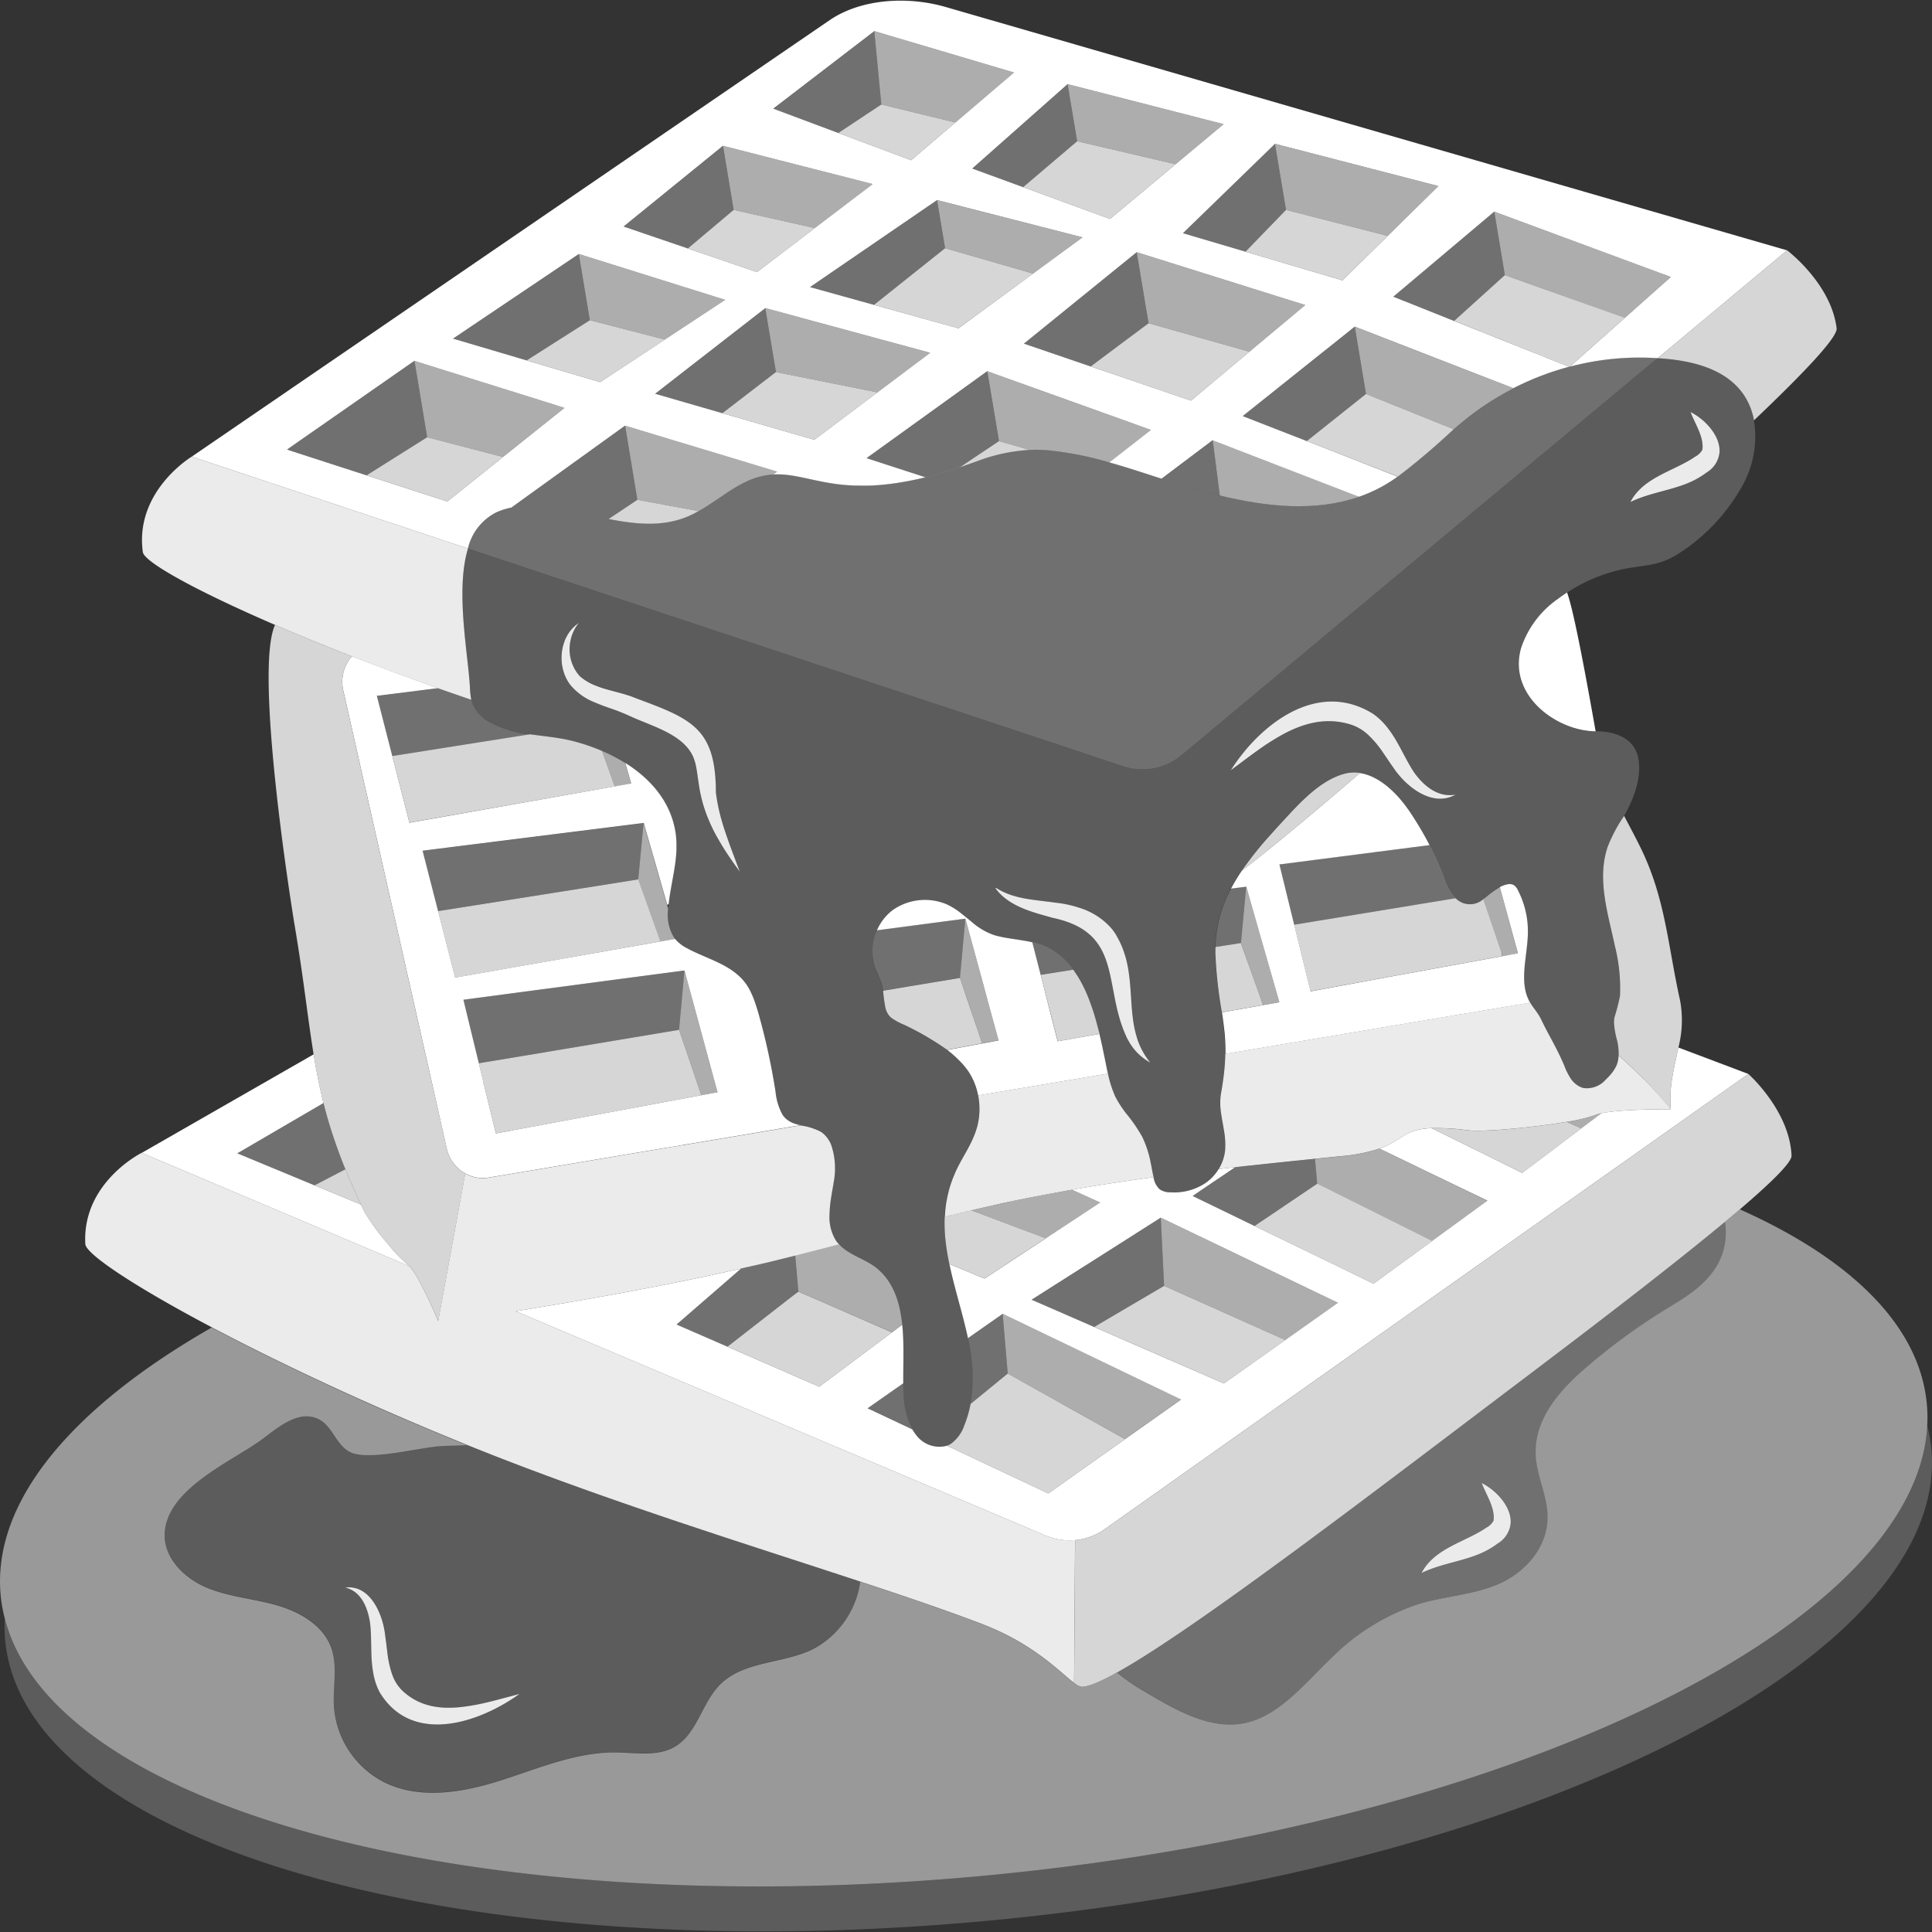 <svg viewBox="0 0 300 300" xmlns="http://www.w3.org/2000/svg"><rect x="0" y="0" width="300" height="300" fill="#333333" stroke="none"/><g fill="#fff"><path d="m 299.88 224.81 a 23.28 23.28 0 0 0 -.63 -3.46 c -1.57 30.95 -64.19 61.66 -143.76 69.65 s -147.04 -9.64 -154.75 -39.66 a 23.2 23.2 0 0 0 .08 3.52 c 3.23 32.11 72.79 51.42 155.38 43.12 s 146.91 -41.06 143.68 -73.17 z" opacity=".2"/><path d="m 299.18 217.83 c -1.22 -12.09 -11.84 -22.37 -29.02 -30.04 -.73 .62 -1.51 1.28 -2.32 1.95 a 10.2 10.2 0 0 1 -2.27 8.26 c -1.96 2.4 -4.61 3.88 -7.14 5.44 a 95.65 95.65 0 0 0 -12.57 9.28 c -3.8 3.32 -7.7 7.78 -7.38 13.33 .19 3.2 1.8 6.2 1.84 9.4 .06 4.89 -3.61 8.78 -7.56 10.49 s -8.31 1.89 -12.41 3.11 a 34.2 34.2 0 0 0 -13.56 8.36 c -4.22 4.03 -8.18 9.12 -13.65 10.18 -5.19 1 -10.38 -1.93 -15.13 -4.76 a 31.63 31.63 0 0 1 -4.56 -3.12 c -2.49 1.38 -4.35 2.18 -5.41 2.23 a 2.3 2.3 0 0 1 -1.26 -.61 c -2.14 -1.6 -6.2 -6.05 -14.4 -9.18 -5.43 -2.07 -11.8 -4.24 -18.79 -6.54 a 14.04 14.04 0 0 1 -7.34 10.46 c -4.66 2.29 -10.72 1.81 -14.4 5.47 -2.86 2.85 -3.57 7.64 -7.05 9.68 -2.69 1.58 -6.06 .92 -9.18 .89 -6.19 -.06 -12.05 2.51 -17.95 4.38 s -12.57 3 -18.1 .21 a 14.37 14.37 0 0 1 -7.72 -11.74 c -.18 -3.05 .61 -6.23 -.42 -9.1 -1.26 -3.51 -4.91 -5.59 -8.5 -6.61 s -7.4 -1.29 -10.84 -2.73 -6.6 -4.54 -6.52 -8.27 c .15 -6.9 10.02 -11.14 14.82 -14.55 2.05 -1.46 4.78 -3.99 7.53 -3.77 3.7 .29 3.82 4.36 6.58 5.59 2.97 1.33 10.78 -.83 14.14 -.99 1.29 -.06 2.58 -.09 3.86 -.13 -15.47 -6.25 -29.26 -12.77 -39.63 -18.26 -21.76 12.45 -34.22 27.16 -32.75 41.74 a 23.24 23.24 0 0 0 .63 3.46 c 7.7 30.02 75.17 47.66 154.74 39.66 s 142.19 -38.7 143.77 -69.65 a 23.19 23.19 0 0 0 -.08 -3.52 z" opacity=".5"/><path d="m 271.48 166.76 l -20.28 14.35 -79.74 56.4 a 9.24 9.24 0 0 1 -4.52 1.64 l -.15 22.17 a 2.3 2.3 0 0 0 1.26 .61 c 1.06 -.05 2.93 -.85 5.41 -2.23 12.33 -6.85 40.26 -28.32 64.81 -46.87 11.96 -9.04 22.37 -17.1 29.56 -23.08 .81 -.68 1.59 -1.33 2.32 -1.95 5.11 -4.36 8.08 -7.34 8.04 -8.35 -.29 -7 -6.71 -12.69 -6.71 -12.69 z" opacity=".8"/><path d="m 63.31 196.37 a 21.94 21.94 0 0 1 -2.91 -3.02 36.15 36.15 0 0 1 -3.78 -5.13 c -.19 -.4 -.38 -.78 -.56 -1.17 l -7.22 -2.99 -11.99 -4.97 1.87 -1.09 11.51 -6.72 c -.63 -2.53 -1.11 -5 -1.53 -7.56 l -26.69 15.3 36 15.24 5.57 2.36 a 1.98 1.98 0 0 0 -.27 -.25 z"/><path d="m 260.62 162.66 c -.29 1.41 -.64 2.84 -.89 4.32 a 20.52 20.52 0 0 0 -.3 5.27 c -.97 -.01 -7.76 -.02 -10.77 .61 l -7.61 5.74 -4.68 3.53 -13.57 -6.71 -.49 -.24 c -.32 .01 -.61 .03 -.89 .06 -3.53 .35 -3.76 1.9 -7.22 3.11 l 16.76 8.09 -17.68 12.89 -5.06 -2.46 -12.05 -5.84 -1.37 -.66 -9.61 -4.66 3.62 -2.45 h .01 l 2.99 -2.02 c -.86 .1 -1.72 .19 -2.58 .29 a 7.32 7.32 0 0 1 -2 2.14 8.83 8.83 0 0 1 -5.54 1.47 2.78 2.78 0 0 1 -1.63 -.48 3.16 3.16 0 0 1 -.94 -1.87 q -5.93 .8 -11.82 1.8 l -.84 .15 .83 .38 3.54 1.6 -3.56 2.35 -7.56 4.98 -6.83 4.49 -2.49 -1.03 -2.97 -1.23 c .8 3.84 2.07 7.68 2.88 11.51 l 5.4 -3.78 .64 .31 .66 .32 10.14 4.87 3.2 1.54 13.05 6.27 -16.38 11.59 -4.23 2.99 -15.73 -7.41 a 4.48 4.48 0 0 1 -4.78 -1.65 6.8 6.8 0 0 1 -.59 -.88 l -6.96 -3.28 5.54 -3.88 c -.03 -2.86 .15 -6.08 -.16 -9.11 l -1.6 1.2 -11.29 8.44 -14.26 -6.22 -2.42 -1.06 -5.47 -2.38 10.03 -8.7 q -6.15 1.4 -12.33 2.61 -2.34 .46 -4.69 .9 c -5.99 1.12 -11.99 2.15 -18.01 3.12 l 82.35 34.86 a 9.5 9.5 0 0 0 4.52 .69 9.24 9.24 0 0 0 4.52 -1.64 l 79.74 -56.4 20.29 -14.35 z m -70.58 52.16 l -13.9 -6.05 -6.24 -2.72 -2.73 -1.19 -4.38 -1.91 -2.6 -1.13 7.02 -4.46 5.89 -3.74 3.6 -2.29 3.54 -2.25 9.36 4.49 12.21 5.87 5.94 2.85 z"/><path d="m 245.55 175.22 l -2.27 -1.02 c -5.24 .9 -13 1.61 -15.36 1.32 a 36.38 36.38 0 0 0 -5.6 -.34 l .49 .24 13.57 6.71 4.68 -3.53 7.61 -5.74 z" opacity=".8"/><path d="m 222.39 192.7 l -1.66 -.83 -16.19 -8.07 -3.29 2.22 -6.45 4.35 1.37 .66 12.05 5.85 5.06 2.45 17.69 -12.88 z" opacity=".8"/><path d="m 162.38 192.28 l -6.73 -2.53 -4.84 -1.82 q -2.06 .49 -4.12 1 a 25.06 25.06 0 0 0 .18 4.14 c .13 1.07 .32 2.13 .54 3.2 l 2.97 1.23 2.49 1.03 6.83 -4.49 7.56 -4.98 z" opacity=".8"/><path d="m 199.58 208.07 l -10.14 -4.52 v -.01 l -8.68 -3.87 -5.11 3 -5.75 3.38 6.24 2.71 13.9 6.06 17.72 -12.53 z" opacity=".8"/><path d="m 156.48 213.28 l -5.77 4.72 a 17.64 17.64 0 0 1 -.97 3.32 5.93 5.93 0 0 1 -2.02 2.83 3.17 3.17 0 0 1 -.67 .34 l 15.73 7.41 4.23 -2.99 7.69 -5.44 -7.62 -4.26 z" opacity=".8"/><path d="m 125.56 201.25 h -.01 l -1.59 -.69 -1.25 .96 -3.12 2.43 -6.63 5.16 14.25 6.22 11.29 -8.44 z" opacity=".8"/><path d="m 48.84 184.06 l 7.22 2.99 c -.92 -1.94 -1.73 -3.76 -2.43 -5.49 z" opacity=".8"/><path d="m 51.98 177.19 c -.7 -2.05 -1.28 -4 -1.76 -5.91 l -11.5 6.72 -1.87 1.09 11.99 4.97 4.78 -2.5 c -.61 -1.52 -1.16 -2.97 -1.64 -4.37 z" opacity=".3"/><path d="m 123.48 194.96 q -2.25 .57 -4.51 1.11 c -.89 .21 -1.79 .41 -2.68 .62 q -.59 .14 -1.19 .27 l -10.03 8.71 5.46 2.38 2.42 1.06 6.63 -5.16 3.13 -2.43 1.24 -.97 z" opacity=".3"/><path d="m 204.21 179.94 l -2.35 .24 q -3.79 .39 -7.58 .8 h -.01 c -.82 .09 -1.64 .18 -2.46 .27 l -2.98 2.01 h -.01 l -3.63 2.45 9.6 4.66 6.45 -4.35 3.29 -2.22 z" opacity=".3"/><path d="m 180.5 194.31 l -.26 -5.22 -3.53 2.24 -3.61 2.29 -5.88 3.74 -7.02 4.46 2.59 1.13 4.38 1.9 2.73 1.2 5.75 -3.38 5.11 -3 z" opacity=".3"/><path d="m 140.26 214.81 l -5.53 3.87 6.95 3.27 a 12.1 12.1 0 0 1 -1.36 -5.27 c -.04 -.6 -.06 -1.23 -.06 -1.87 z" opacity=".3"/><path d="m 150.29 207.79 a 25.69 25.69 0 0 1 .42 10.21 l 5.77 -4.72 -.79 -9.27 z" opacity=".3"/><path d="m 136.24 197 c -1.66 -1.4 -3.92 -1.95 -5.51 -3.36 l -.01 -.01 a 5.77 5.77 0 0 1 -.44 -.44 l -.32 .08 -1.07 .28 q -2.7 .71 -5.41 1.39 l .48 5.6 1.6 .7 12.94 5.63 1.6 -1.2 c -.35 -3.36 -1.3 -6.51 -3.86 -8.67 z" opacity=".6"/><path d="m 167.3 185.12 l -.83 -.38 -1.01 .18 c -2.9 .51 -5.78 1.05 -8.66 1.67 -.92 .2 -1.83 .41 -2.74 .61 q -1.62 .36 -3.23 .74 l 4.84 1.82 6.73 2.53 4.89 -3.22 3.56 -2.35 z" opacity=".6"/><path d="m 170.34 211.04 l -3.2 -1.54 -10.15 -4.87 -.64 -.31 -.66 -.31 .79 9.27 10.59 5.92 7.62 4.26 8.7 -6.16 z" opacity=".6"/><path d="m 201.82 199.44 l -12.2 -5.86 -9.37 -4.5 -.01 .01 .26 5.22 .26 5.36 8.68 3.87 v .01 l 10.14 4.52 8.18 -5.78 z" opacity=".6"/><path d="m 214.21 178.36 a 26.22 26.22 0 0 1 -6.04 1.19 l -2.87 .29 -1.1 .11 .33 3.87 16.19 8.07 1.66 .83 8.58 -6.25 z" opacity=".6"/><path d="m 243.28 174.2 l 2.27 1.02 3.12 -2.35 a 5.43 5.43 0 0 0 -.96 .27 23.88 23.88 0 0 1 -4.43 1.06 z" opacity=".6"/><path d="m 71.71 181.88 a 5.93 5.93 0 0 1 -2.34 -3.53 l -.49 -2.18 -.48 -2.12 -.03 -.14 -.66 -2.93 -1.38 -6.08 -.46 -2.02 -1.8 -7.97 -10.78 -47.71 a 5.9 5.9 0 0 1 1.37 -5.28 c -4.33 -1.69 -8.34 -3.33 -11.95 -4.89 -3.25 7.04 2.43 43.03 3.06 46.77 1.39 8.21 2.01 14.3 2.93 19.92 .42 2.57 .89 5.04 1.53 7.56 .48 1.91 1.05 3.86 1.76 5.91 .48 1.4 1.02 2.85 1.64 4.37 .71 1.73 1.51 3.55 2.43 5.49 .18 .39 .37 .77 .56 1.17 a 36.15 36.15 0 0 0 3.78 5.13 21.94 21.94 0 0 0 2.91 3.02 1.98 1.98 0 0 1 .27 .24 c 1.59 1.66 4.47 8.51 4.47 8.51 l 1.13 -6.14 .97 -5.28 .5 -2.72 .24 -1.32 1.36 -7.43 a 5.62 5.62 0 0 1 -.54 -.35 z" opacity=".8"/><path d="m 236.19 100.64 c -2.07 7.32 5.48 12.87 11.58 12.92 -1.12 -6.31 -3.3 -18.54 -4.44 -21.56 -.49 .33 -.98 .66 -1.45 1.02 a 15.06 15.06 0 0 0 -5.69 7.62 z"/><path d="m 260.88 155.34 c -1.89 -8.47 -2.25 -15.66 -6.01 -23.46 -.84 -1.74 -1.77 -3.45 -2.67 -5.18 a 22.6 22.6 0 0 0 -2.55 4.76 c -1.74 5.05 .06 10.48 1.11 15.46 a 26.9 26.9 0 0 1 .79 7.73 31.64 31.64 0 0 1 -.86 3.33 4.65 4.65 0 0 0 -.07 .89 12.93 12.93 0 0 0 .48 2.7 8.75 8.75 0 0 1 .23 2.3 c 1.17 1.04 2.32 2.11 3.42 3.2 a 56.07 56.07 0 0 1 4.68 5.18 20.52 20.52 0 0 1 .3 -5.27 c .26 -1.49 .6 -2.91 .89 -4.32 a 16.84 16.84 0 0 0 .26 -7.32 z" opacity=".8"/><path d="m 162.42 238.46 l -82.35 -34.86 c 6.02 -.97 12.02 -2 18.01 -3.12 q 2.35 -.44 4.69 -.9 6.18 -1.22 12.33 -2.61 h .01 q .59 -.14 1.19 -.27 c .89 -.21 1.79 -.4 2.68 -.62 q 2.26 -.54 4.51 -1.11 2.71 -.68 5.41 -1.39 l 1.07 -.28 .32 -.08 a 5.1 5.1 0 0 1 -.46 -.55 6.92 6.92 0 0 1 -1.02 -4.1 19.28 19.28 0 0 1 .24 -2.54 c .11 -.71 .23 -1.41 .35 -2.09 .02 -.09 .02 -.18 .04 -.27 a 11.4 11.4 0 0 0 -.39 -5.95 c -.03 -.06 -.05 -.12 -.08 -.18 a 4.61 4.61 0 0 0 -.58 -.94 3.9 3.9 0 0 0 -.91 -.85 9.56 9.56 0 0 0 -3.2 -1 l -1.46 .25 -1.81 .3 -2.58 .44 -12.04 2.02 -.11 .07 -.05 -.05 -3.04 .51 h -.01 l -8.23 1.38 -3.68 .62 -1.72 .29 -2.38 .4 h -.01 l -10.14 1.7 -1.15 .19 a 5.53 5.53 0 0 1 -3.63 -.64 l -1.36 7.43 -.24 1.32 -.5 2.72 -.97 5.28 -1.13 6.14 s -2.87 -6.85 -4.47 -8.51 l -5.57 -2.36 -36 -15.24 s -9.28 4.62 -8.75 14.17 c .09 1.54 7.54 6.53 19.61 12.91 10.38 5.49 24.17 12.01 39.63 18.26 .19 .08 .38 .16 .57 .23 20.56 8.28 42.58 15.09 60.53 21.01 6.99 2.3 13.36 4.47 18.79 6.54 8.2 3.12 12.26 7.58 14.4 9.18 l .15 -22.17 a 9.5 9.5 0 0 1 -4.51 -.68 z" opacity=".9"/><path d="m 179.01 182.27 c -.04 -.23 -.09 -.45 -.13 -.68 -.06 -.31 -.12 -.62 -.18 -.92 a 16.46 16.46 0 0 0 -1.33 -4.14 25.06 25.06 0 0 0 -2.53 -3.67 c -.1 -.13 -.2 -.26 -.29 -.39 a 15.9 15.9 0 0 1 -1.08 -1.66 c -.11 -.19 -.22 -.38 -.31 -.57 -.06 -.13 -.11 -.26 -.16 -.39 a 17.09 17.09 0 0 1 -.96 -3.14 l -.56 .09 -14.23 2.39 -1.64 .28 h -.01 l -3.72 .63 c .07 .34 .12 .68 .15 1.02 a 10.73 10.73 0 0 1 -.09 2.88 c -.06 .32 -.12 .64 -.2 .95 -.04 .15 -.1 .3 -.14 .45 a 15.35 15.35 0 0 1 -.92 2.22 c -.69 1.37 -1.52 2.68 -2.18 4.07 -.12 .26 -.23 .51 -.33 .76 a 17.86 17.86 0 0 0 -1.06 3.37 c -.06 .29 -.12 .59 -.17 .88 a 19.77 19.77 0 0 0 -.22 2.24 q 2.06 -.51 4.12 -1 1.61 -.38 3.23 -.74 c .91 -.21 1.83 -.42 2.74 -.61 2.88 -.61 5.77 -1.15 8.66 -1.67 l 1.01 -.18 .84 -.15 q 5.89 -1 11.82 -1.8 c -.06 -.17 -.09 -.35 -.13 -.52 z" opacity=".9"/><path d="m 254.75 167.08 c -1.1 -1.09 -2.25 -2.16 -3.42 -3.2 a 4.47 4.47 0 0 1 -.27 1.44 5.81 5.81 0 0 1 -1.08 1.66 c -.06 .06 -.12 .12 -.17 .19 -.16 .17 -.32 .33 -.49 .49 a 3.87 3.87 0 0 1 -3.55 1.27 3.63 3.63 0 0 1 -1.99 -1.65 9.06 9.06 0 0 1 -.81 -1.63 c -.16 -.41 -.34 -.79 -.51 -1.17 -.97 -2.15 -2.13 -4.03 -3.16 -6.2 -.45 -.95 -1.17 -1.7 -1.7 -2.6 l -10.36 1.74 h -.01 l -.56 .09 -.7 .12 h -.01 l -17.23 2.9 -14.25 2.4 -4.22 .71 c -.02 1.06 -.1 2.11 -.22 3.16 q -.12 1 -.28 2.02 c -.01 .06 -.02 .11 -.03 .17 -.04 .25 -.08 .5 -.13 .75 a 9.89 9.89 0 0 0 .01 3.15 c .05 .34 .1 .67 .16 1 .1 .54 .19 1.08 .28 1.63 a 12.31 12.31 0 0 1 .19 3 6.8 6.8 0 0 1 -1.01 3.01 c .86 -.1 1.72 -.19 2.58 -.29 h .01 c .82 -.09 1.64 -.19 2.46 -.27 h .01 q 3.79 -.41 7.58 -.8 l 2.35 -.24 1.1 -.11 2.87 -.29 a 26.22 26.22 0 0 0 6.04 -1.19 c 3.46 -1.21 3.69 -2.76 7.22 -3.11 .28 -.03 .57 -.05 .89 -.06 a 36.38 36.38 0 0 1 5.6 .34 c 2.35 .29 10.12 -.42 15.36 -1.32 a 23.88 23.88 0 0 0 4.43 -1.06 5.43 5.43 0 0 1 .96 -.27 c 3.01 -.63 9.8 -.63 10.77 -.61 a 56.07 56.07 0 0 0 -4.71 -5.17 z" opacity=".9"/><path d="m 123.67 174.56 a 3.98 3.98 0 0 1 -1.7 -.91 3.47 3.47 0 0 1 -.53 -.68 9.43 9.43 0 0 1 -1.02 -3.51 c -.2 -1.28 -.43 -2.55 -.67 -3.82 -.1 -.49 -.2 -.98 -.3 -1.46 -.49 -2.34 -1.06 -4.66 -1.71 -6.94 -.18 -.61 -.37 -1.22 -.58 -1.81 q -.21 -.59 -.47 -1.15 a 9.1 9.1 0 0 0 -.76 -1.38 c -1.81 -2.62 -4.85 -3.61 -7.68 -4.89 -.5 -.23 -1 -.46 -1.47 -.72 a 6.1 6.1 0 0 1 -1.96 -1.5 l -2.26 .4 -9.65 1.7 h -.01 l -17.22 3.03 -5.01 .88 -.15 -.6 -4.9 -19.1 4.76 -.6 29.58 -3.71 1.55 5.41 .06 .19 2.04 7.13 .22 -.15 c .3 -2.74 1.06 -5.46 1.2 -8.18 .01 -.26 .01 -.52 .01 -.79 a 13.36 13.36 0 0 0 -.1 -1.82 c -.66 -5.01 -3.91 -8.64 -7.85 -11.12 l .92 3.2 -28.46 5.04 -5.98 1.05 -5.05 -19.7 7.75 -.97 1.76 -.22 c -.67 -.24 -1.34 -.47 -1.99 -.71 -3.99 -1.43 -7.79 -2.85 -11.37 -4.24 a 5.9 5.9 0 0 0 -1.37 5.28 l 10.78 47.71 1.8 7.97 .46 2.02 1.37 6.08 .66 2.93 .03 .14 .48 2.12 .49 2.18 a 5.93 5.93 0 0 0 2.34 3.53 5.62 5.62 0 0 0 .54 .34 5.53 5.53 0 0 0 3.63 .64 l 1.15 -.19 10.14 -1.7 h .01 l 2.38 -.4 1.72 -.29 3.68 -.62 8.23 -1.38 h .01 l 3.04 -.51 h .01 l .15 -.03 12.04 -2.02 2.58 -.44 1.81 -.3 1.46 -.25 c -.21 -.04 -.42 -.1 -.62 -.16 z m -12.43 -4.93 l -11.14 2.07 -.78 .15 h -.02 l -6.83 1.27 -12.9 2.4 -.41 .08 -2.16 .4 -.08 -.32 -.27 -1.1 -.81 -3.33 -.72 -2.97 -.08 -.03 .07 -.04 -.16 -.67 -2.09 -8.59 -.9 -3.71 4.53 -.6 5.27 -.7 h .01 l 2.78 -.37 2.06 -.27 11.99 -1.59 h .01 l 5.46 -.72 2.21 -.29 1.34 4.92 .79 2.91 1.69 6.23 .62 2.29 .7 2.56 z"/><path d="m 171.78 165.5 c -.17 -.84 -.35 -1.73 -.54 -2.63 q -.08 -.39 -.17 -.79 c -.11 -.51 -.23 -1.02 -.35 -1.53 l -2.84 .5 h -.01 l -3.64 .64 -.98 -3.8 -1.75 -6.89 -1.2 -4.68 c -1.21 -.28 -2.45 -.43 -3.68 -.63 a 18.67 18.67 0 0 1 -2.13 -.45 h -.02 a 10.55 10.55 0 0 1 -3.67 -2.16 c -.5 -.41 -1 -.81 -1.5 -1.21 a 11.15 11.15 0 0 0 -2.26 -1.43 8.68 8.68 0 0 0 -8.52 .95 7.89 7.89 0 0 0 -2.35 3.07 l 11.75 -1.55 h .01 l 1.97 -.26 .2 .72 .75 2.75 1.78 6.54 .56 2.08 1.67 6.13 .19 .69 -1.86 .35 -.67 .12 -4.48 .83 -.95 .18 a 17.06 17.06 0 0 1 1.76 1.54 12.13 12.13 0 0 1 1.51 1.77 10.22 10.22 0 0 1 1.52 3.76 l 3.72 -.63 h .01 l 1.64 -.28 14.23 -2.39 .56 -.09 c -.1 -.42 -.18 -.82 -.26 -1.22 z"/><path d="m 79.17 175.59 l .41 -.07 12.9 -2.4 6.82 -1.27 h .01 l .78 -.14 .01 -.01 11.14 -2.07 -2.35 .44 -1.15 -3.4 -.1 -.29 v -.01 l -1.62 -4.77 -.19 -.55 -.39 -1.14 -1.72 .29 -.06 .01 h -.01 l -17.43 2.91 -2.18 .37 -8.62 1.43 -1.07 .18 -1.5 -6.15 2.09 8.59 .16 .67 .02 .07 .72 2.97 .81 3.33 .27 1.1 .08 .32 z" opacity=".8"/><path d="m 101.14 142.23 l -2.03 -5.68 -4.19 .67 -21.47 3.4 -5.44 .86 -2.4 -9.37 4.9 19.1 .15 .6 5.02 -.88 17.22 -3.04 h .01 l 9.65 -1.7 z" opacity=".8"/><path d="m 70.37 131.51 l -4.76 .6 2.4 9.37 5.44 -.86 21.47 -3.4 4.19 -.67 .18 -1.84 .08 -.87 .58 -6.03 z" opacity=".3"/><path d="m 103.75 141.09 l -.16 -.54 -2.04 -7.13 -.06 -.19 -1.55 -5.41 -.58 6.03 -.08 .87 -.18 1.84 2.03 5.68 1.42 3.96 2.26 -.4 a 6.79 6.79 0 0 1 -1.06 -4.71 z" opacity=".6"/><path d="m 95.47 122.13 l -1.98 -5.52 a 30.12 30.12 0 0 0 -4.81 -1.61 c -2.08 -.5 -4.23 -.67 -6.35 -.98 l -14.37 2.27 -7.04 1.11 -2.4 -9.37 5.05 19.7 5.98 -1.05 28.44 -5.01 z" opacity=".8"/><path d="m 76.12 112.19 a 5.82 5.82 0 0 1 -2.72 -2.81 4.97 4.97 0 0 1 -.21 -.72 q -2.63 -.89 -5.16 -1.79 l -1.76 .22 -7.75 .97 2.4 9.37 7.04 -1.11 14.37 -2.27 a 17.7 17.7 0 0 1 -6.21 -1.86 z" opacity=".3"/><path d="m 95.47 122.13 l 2.53 -.45 -.92 -3.2 a 26.38 26.38 0 0 0 -3.59 -1.87 z" opacity=".6"/><path d="m 104.07 150.99 l -5.46 .72 h -.01 l -12 1.58 -.01 .01 -2.06 .27 -2.78 .37 -5.27 .69 -4.54 .6 .91 3.71 v .01 l 1.5 6.15 1.07 -.18 8.62 -1.43 2.18 -.37 17.43 -2.91 .05 -.01 h .02 l 1.72 -.29 .03 -.34 .43 -4.7 .38 -4.17 z" opacity=".3"/><path d="m 110.72 167.04 l -.62 -2.28 v -.01 l -1.69 -6.22 -.79 -2.91 -1.34 -4.92 -.38 4.17 -.43 4.7 -.03 .34 .39 1.14 .19 .55 1.62 4.77 v .01 l .1 .29 1.15 3.4 2.35 -.44 .18 -.03 z" opacity=".6"/><path d="m 151.85 160.07 l -1.49 -4.39 -1.3 -3.83 -8.12 1.35 -3.4 .57 -.41 .07 a 21.83 21.83 0 0 0 .35 2.62 2.97 2.97 0 0 0 .83 1.52 9.14 9.14 0 0 0 2.04 1.13 45.52 45.52 0 0 1 6.72 3.91 l .95 -.18 4.48 -.83 z" opacity=".8"/><path d="m 147.93 142.89 h -.01 l -11.75 1.55 a 7.92 7.92 0 0 0 -.58 4.72 c .04 .19 .06 .38 .11 .57 a 10.21 10.21 0 0 0 .48 1.27 18.18 18.18 0 0 1 .72 1.74 5.56 5.56 0 0 1 .14 .59 c .03 .17 .07 .33 .1 .5 l .41 -.07 3.4 -.57 8.12 -1.35 .04 -.41 .54 -5.89 .19 -2.08 .08 -.83 z" opacity=".3"/><path d="m 154.85 160.85 l -1.66 -6.13 -.57 -2.08 -1.77 -6.54 -.75 -2.75 -.2 -.72 -.07 .83 -.19 2.09 -.54 5.89 -.04 .41 1.31 3.83 1.48 4.39 .66 1.94 .67 -.13 1.86 -.34 z" opacity=".6"/><path d="m 170.41 159.31 a 37.69 37.69 0 0 0 -1.36 -4.26 23.5 23.5 0 0 0 -.98 -2.17 17.62 17.62 0 0 0 -1 -1.7 l -.01 -.01 c -.14 -.2 -.27 -.41 -.42 -.6 l -.3 .05 -4.24 .67 -.5 .08 -.1 -.37 1.77 6.88 .98 3.8 3.64 -.64 h .01 l 2.84 -.5 q -.17 -.61 -.33 -1.23 z" opacity=".8"/><path d="m 195.66 154.75 l -1.57 -4.38 -1.41 -3.94 -2.61 .41 h -.01 l -1.33 .21 c -.01 .3 -.01 .6 -.01 .89 v .01 a 67.74 67.74 0 0 0 1.01 9.24 l 1.8 -.32 4.59 -.81 z" opacity=".8"/><path d="m 162.8 147.19 a 9.95 9.95 0 0 0 -1.71 -.67 h -.01 c -.26 -.08 -.52 -.15 -.79 -.21 l 1.21 4.69 .09 .35 .5 -.08 4.24 -.67 .3 -.05 a 11.13 11.13 0 0 0 -3.83 -3.36 z" opacity=".3"/><path d="m 191.16 137.98 a 19.84 19.84 0 0 0 -2.42 9.07 l 1.33 -.21 h .01 l 2.61 -.41 .18 -1.9 .66 -6.84 z" opacity=".3"/><path d="m 195.52 144.64 l -2 -6.96 -.65 6.84 v .01 l -.18 1.9 1.4 3.94 1.57 4.38 .47 1.31 2.23 -.39 .3 -.05 z" opacity=".6"/><path d="m 233.08 147.71 l -2.75 -8.1 a 3.11 3.11 0 0 1 -3.4 .51 3.39 3.39 0 0 1 -.91 -.64 l -18.67 3.06 -6.4 1.05 -.94 -3.82 1.72 7.01 1.75 7.14 12.37 -2.27 10.54 -1.93 6.89 -1.26 z" opacity=".8"/><path d="m 224.3 136.47 a 44.99 44.99 0 0 0 -2.33 -5.25 l -23.31 3 1.36 5.56 .94 3.82 6.4 -1.05 18.67 -3.06 a 8 8 0 0 1 -1.73 -3.02 z" opacity=".3"/><path d="m 232.89 137.76 a 17 17 0 0 0 -2.2 1.59 c -.12 .09 -.25 .18 -.37 .27 l 2.75 8.1 .26 .76 2.36 -.43 z" opacity=".6"/><path d="m 237.49 155.5 a 6.55 6.55 0 0 1 -.65 -1.82 8.74 8.74 0 0 1 -.15 -1.14 c -.17 -2.45 .52 -5.14 .56 -7.68 a 13.93 13.93 0 0 0 -1.53 -6.59 1.91 1.91 0 0 0 -.72 -.87 1.55 1.55 0 0 0 -.99 -.07 3.95 3.95 0 0 0 -1.12 .42 l 2.81 10.28 -2.4 .44 -6.89 1.26 -10.54 1.93 -12.37 2.28 -1.75 -7.14 -1.72 -7.01 -1.36 -5.56 23.31 -3 a 51.73 51.73 0 0 0 -3.25 -5.44 c -.08 -.12 -.17 -.24 -.26 -.36 -1.8 -2.51 -4.43 -4.96 -7.31 -5.39 -3.76 3.24 -7.33 6.27 -10.61 8.98 -2.81 2.32 -5.4 4.4 -7.73 6.19 -.33 .49 -.65 .99 -.95 1.5 q -.38 .63 -.72 1.28 l 2.37 -.3 1.99 6.96 3.15 10.98 -.3 .05 -2.22 .39 -4.59 .81 -1.8 .32 q .08 .57 .16 1.13 c .09 .66 .17 1.31 .24 1.97 .04 .34 .06 .67 .08 1 .05 .8 .07 1.58 .06 2.35 l 4.22 -.71 14.25 -2.4 17.23 -2.9 h .01 l .7 -.12 .56 -.09 h .01 l 10.36 -1.74 c -.06 -.07 -.1 -.13 -.14 -.19 z"/><path d="m 72.97 106.72 c -.01 -.15 -.02 -.31 -.03 -.47 -.12 -1.74 -.4 -3.93 -.65 -6.32 -.51 -4.86 -.91 -10.52 .38 -14.76 l -42.9 -14.26 s -8.89 5.34 -7.59 14.82 c .21 1.52 8.02 5.9 20.53 11.3 3.61 1.56 7.62 3.2 11.95 4.89 3.58 1.4 7.39 2.82 11.37 4.24 .66 .24 1.32 .47 1.99 .71 q 2.54 .9 5.16 1.79 a 11.97 11.97 0 0 1 -.21 -1.94 z" opacity=".9"/><path d="m 260.2 55.89 c 4 .56 8.26 1.93 10.63 5.51 a 10.5 10.5 0 0 1 1.53 3.87 c 8.08 -7.68 13 -12.95 12.83 -14.3 -.85 -6.95 -7.7 -12.11 -7.7 -12.11 l -20.09 16.76 c .93 .06 1.87 .14 2.8 .27 z" opacity=".8"/><path d="m 208.8 120.14 c -3.83 1.01 -7.01 4.56 -9.7 7.48 -.36 .39 -.73 .79 -1.09 1.19 q -.39 .43 -.78 .87 a 52.47 52.47 0 0 0 -4.4 5.52 c 2.32 -1.78 4.92 -3.87 7.73 -6.19 3.28 -2.71 6.85 -5.74 10.61 -8.98 a 5.75 5.75 0 0 0 -2.37 .11 z" opacity=".8"/><path d="m 136.85 16.22 l -6.68 4.43 11.31 4.23 15.98 -13.62 -9.11 7.76 z" opacity=".8"/><path d="m 167.26 21.93 l -8.39 7.13 13.49 4.94 17.64 -14.72 -7.45 6.22 z" opacity=".8"/><path d="m 193.4 39.08 l 15.05 4.46 7.02 -6.91 -15.78 -4.04 z" opacity=".8"/><path d="m 234.71 43.09 l -1.04 -.37 -.59 .53 -7.28 6.58 17.87 7.13 .1 -.03 8.54 -7.58 z" opacity=".8"/><path d="m 113.92 32.59 l -7.11 5.99 10.73 3.67 17.99 -13.67 -8.99 6.84 z" opacity=".8"/><path d="m 135.71 47.34 l 13.11 3.64 11.6 -8.5 -13.67 -3.94 z" opacity=".8"/><path d="m 194.02 54.62 l -15.67 -4.43 -4.15 3.09 -4.84 3.62 5.23 1.78 10.32 3.53 17.79 -14.83 z" opacity=".8"/><path d="m 212.11 61.17 l -9.19 7.32 14.14 5.51 a 109.34 109.34 0 0 0 8.66 -7.35 z" opacity=".8"/><path d="m 81.78 55.96 l 11.42 3.38 10.04 -6.61 -11.65 -3.01 z" opacity=".8"/><path d="m 136.25 60.93 l -14.81 -2.97 -.95 -.19 -.53 .4 -7.79 5.99 14.27 4.13 18.01 -13.51 z" opacity=".8"/><path d="m 106.67 80.25 a 16.08 16.08 0 0 0 1.81 -.89 l -9.51 -1.75 -4.47 2.98 c 4.16 .82 8.27 1.25 12.17 -.34 z" opacity=".8"/><path d="m 66.33 67.89 l -9.41 5.92 12.54 4.06 18.2 -14.55 -9.56 7.64 z" opacity=".8"/><path d="m 135.76 4.83 l -15.68 12.05 10.09 3.77 6.68 -4.43 z" opacity=".3"/><path d="m 112.27 22.65 l -15.43 12.51 9.97 3.42 7.11 -5.99 z" opacity=".3"/><path d="m 89.88 39.44 l -19.52 13.14 11.42 3.38 9.81 -6.24 z" opacity=".3"/><path d="m 65.98 65.8 l -1.62 -9.77 -18.01 12.54 -1.77 1.23 12.34 4.01 9.41 -5.92 z" opacity=".3"/><path d="m 84.59 78.68 c 3.29 .36 6.61 1.26 9.91 1.91 l 4.47 -2.98 -1.92 -11.51 -17.64 12.72 a 17.02 17.02 0 0 1 5.18 -.14 z" opacity=".3"/><path d="m 118.83 47.84 l -16.48 12.82 -.61 .48 10.43 3.02 7.79 -5.99 .53 -.4 z" opacity=".3"/><path d="m 145.51 31.08 l -19.73 13.5 9.93 2.76 11.04 -8.8 z" opacity=".3"/><path d="m 165.78 13.07 l -14.8 13.1 7.89 2.89 8.39 -7.13 z" opacity=".3"/><path d="m 197.98 22.34 l -14.29 13.87 9.71 2.87 6.29 -6.49 z" opacity=".3"/><path d="m 178.3 49.93 l -1.79 -10.76 -16.48 13.34 -1.04 .85 10.37 3.54 4.84 -3.62 4.15 -3.09 z" opacity=".3"/><path d="m 232.03 32.85 l -14.12 11.9 -1.56 1.32 9.45 3.77 7.28 -6.59 .59 -.53 z" opacity=".3"/><path d="m 210.37 50.73 l -17.39 13.88 9.94 3.88 9.19 -7.32 z" opacity=".3"/><path d="m 189.41 76.94 l -1.1 -8.57 -7.91 5.96 c 1.5 .49 3 .97 4.51 1.41 1.48 .43 2.98 .83 4.5 1.2 z" opacity=".3"/><path d="m 136.85 16.22 l 11.5 2.8 9.11 -7.76 -21.69 -6.43 h -.01 z" opacity=".6"/><path d="m 113.92 32.59 l 12.62 2.83 8.99 -6.84 -23.26 -5.94 v .01 z" opacity=".6"/><path d="m 91.59 49.72 l 11.65 3.01 9.37 -6.17 -22.72 -7.12 h -.01 z" opacity=".6"/><path d="m 86.36 62.92 l -22 -6.89 1.62 9.77 .35 2.09 11.77 3.07 9.56 -7.64 z" opacity=".6"/><path d="m 98.97 77.61 l 9.51 1.75 c 2.62 -1.46 4.98 -3.52 7.72 -4.73 a 11.56 11.56 0 0 1 3.89 -.96 l .61 -.45 -23.64 -7.12 z" opacity=".6"/><path d="m 144.28 54.74 l -25.44 -6.9 h -.01 l 1.66 9.93 .95 .19 14.81 2.97 8.2 -6.15 z" opacity=".6"/><path d="m 145.51 31.08 l 1.24 7.46 13.67 3.94 7.69 -5.63 z" opacity=".6"/><path d="m 167.26 21.93 l 15.29 3.57 7.45 -6.22 -24.21 -6.21 h -.01 z" opacity=".6"/><path d="m 200.75 46.76 l -24.24 -7.6 v .01 l 1.79 10.76 .05 .26 15.67 4.43 8.68 -7.24 z" opacity=".6"/><path d="m 199.69 32.59 l 15.78 4.04 7.88 -7.74 -25.37 -6.56 v .01 z" opacity=".6"/><path d="m 189.41 76.94 c 7.24 1.76 14.81 2.56 21.63 .19 l -22.73 -8.76 z" opacity=".6"/><path d="m 212.11 61.17 l 13.61 5.48 c .6 -.52 1.2 -1.03 1.81 -1.52 a 44.07 44.07 0 0 1 7.48 -4.84 l -24.64 -9.56 z" opacity=".6"/><path d="m 254.42 41.14 l -22.39 -8.29 1.64 9.87 1.04 .37 17.59 6.27 7.15 -6.35 z" opacity=".6"/><path d="m 149.07 72.54 c .85 -.28 1.72 -.59 2.63 -.92 a 27.39 27.39 0 0 1 8.18 -1.76 l -4.76 -1.37 z" opacity=".8"/><path d="m 175.08 65.45 l -21.77 -7.81 1.81 10.85 4.76 1.37 a 20.87 20.87 0 0 1 2.81 .05 51.83 51.83 0 0 1 9.59 1.89 l 3.1 -2.42 3.37 -2.62 z" opacity=".6"/><path d="m 153.31 57.64 l -18.73 13.5 8.28 2.69 .87 .28 q 2.46 -.61 5.34 -1.57 l 6.04 -4.05 z" opacity=".3"/><path d="m 79.4 78.82 a 10.57 10.57 0 0 0 -2.33 .74 8.44 8.44 0 0 0 -4.41 5.61 l 42.18 14.02 48.89 16.25 9.24 3.07 1.48 .49 a 9.51 9.51 0 0 0 4.56 .32 9.25 9.25 0 0 0 4.37 -1.99 l .98 -.81 2.65 -2.21 .56 -.47 19.5 -16.27 50.32 -41.97 a 42.04 42.04 0 0 0 -13.64 1.33 l -.05 .04 -.05 -.02 a 43.84 43.84 0 0 0 -8.66 3.33 44.07 44.07 0 0 0 -7.48 4.84 c -.61 .49 -1.21 1 -1.81 1.52 a 109.34 109.34 0 0 1 -8.66 7.35 26.11 26.11 0 0 1 -2.39 1.52 23.4 23.4 0 0 1 -3.63 1.61 c -6.82 2.37 -14.39 1.57 -21.63 -.19 -1.52 -.37 -3.02 -.77 -4.5 -1.21 -1.51 -.44 -3.01 -.92 -4.51 -1.41 -1.59 -.52 -3.18 -1.03 -4.77 -1.53 q -1.67 -.53 -3.35 -1 a 51.83 51.83 0 0 0 -9.59 -1.89 20.87 20.87 0 0 0 -2.81 -.05 27.39 27.39 0 0 0 -8.18 1.76 c -.91 .34 -1.78 .64 -2.63 .92 q -2.89 .97 -5.34 1.57 l -.87 -.28 h -.01 l .87 .28 c -1.69 .42 -3.24 .71 -4.66 .92 -1.31 .19 -2.53 .31 -3.65 .36 l -.38 -.14 h -.01 l .38 .14 c -.41 .02 -.78 .02 -1.16 .02 q -.65 .01 -1.26 -.01 c -.47 -.01 -.93 -.03 -1.36 -.06 -.53 -.04 -1.03 -.09 -1.51 -.15 h .01 c -4.14 -.53 -6.9 -1.7 -10.02 -1.51 a 11.56 11.56 0 0 0 -3.89 .96 c -2.73 1.21 -5.1 3.27 -7.72 4.73 a 16.08 16.08 0 0 1 -1.81 .89 c -3.91 1.58 -8.02 1.16 -12.18 .34 -3.3 -.65 -6.62 -1.56 -9.91 -1.91 a 17.02 17.02 0 0 0 -5.18 .14" opacity=".3"/><path d="m 146.82 1.08 c -5.79 -1.67 -12.94 -1.32 -17.89 1.98 l -99.16 67.85 42.89 14.26 a 8.44 8.44 0 0 1 4.41 -5.61 10.57 10.57 0 0 1 2.33 -.74 l 17.65 -12.72 23.63 7.13 -.61 .45 c 3.12 -.19 5.88 .98 10.02 1.51 h .01 c .49 .06 .99 .11 1.51 .15 .43 .03 .9 .05 1.36 .06 q .61 .01 1.26 .01 c .38 0 .76 0 1.16 -.02 h .01 c 1.12 -.05 2.34 -.17 3.65 -.36 1.43 -.21 2.97 -.5 4.66 -.92 l -.87 -.28 -8.28 -2.69 18.74 -13.5 21.77 7.81 3.65 1.31 -3.37 2.62 -3.1 2.42 q 1.68 .47 3.35 1 c 1.59 .5 3.18 1.02 4.77 1.53 l 7.91 -5.96 22.73 8.77 a 23.4 23.4 0 0 0 3.63 -1.61 26.11 26.11 0 0 0 2.39 -1.52 l -14.11 -5.52 -9.95 -3.88 17.4 -13.89 24.63 9.56 a 43.84 43.84 0 0 1 8.66 -3.33 l -17.86 -7.11 -9.45 -3.77 1.56 -1.31 14.12 -11.9 22.39 8.29 5.03 1.86 -7.15 6.35 -8.54 7.58 a 42.04 42.04 0 0 1 13.64 -1.32 l 20.08 -16.75 z m 18.97 11.99 l 24.21 6.21 -17.64 14.72 -13.49 -4.94 -7.9 -2.89 14.81 -13.11 z m -30.03 -8.24 l 21.69 6.43 -15.97 13.62 -11.31 -4.23 -10.1 -3.78 z m -23.5 17.81 l 23.25 5.94 -17.97 13.67 -10.73 -3.67 -9.98 -3.41 z m -42.8 55.23 l -12.54 -4.06 -12.35 -4 1.77 -1.24 18.01 -12.54 22 6.89 1.3 .41 z m 23.74 -18.53 l -11.42 -3.38 -11.43 -3.38 19.53 -13.14 22.72 7.12 -9.37 6.17 z m 33.24 8.95 l -14.27 -4.13 -10.44 -3.02 .62 -.48 16.49 -12.82 25.44 6.9 .16 .04 z m 22.39 -17.31 l -13.12 -3.64 -9.93 -2.76 19.73 -13.51 22.59 5.78 -7.69 5.63 z m 36.09 11.23 l -10.32 -3.53 -5.24 -1.78 -10.37 -3.54 1.04 -.84 16.48 -13.36 24.23 7.6 1.95 .61 z m 30.55 -25.57 l -7.02 6.9 -15.05 -4.46 -9.71 -2.87 14.3 -13.88 25.36 6.56 z"/><path d="m 178.47 164.81 a 11.36 11.36 0 0 1 -1.85 -3.43 c -.04 -.12 -.08 -.25 -.11 -.37 -.14 -.47 -.26 -.94 -.36 -1.42 -.67 -3.33 -.38 -6.88 -1.21 -10.35 -.08 -.35 -.18 -.69 -.29 -1.03 a 13.37 13.37 0 0 0 -1.18 -2.74 7.74 7.74 0 0 0 -.84 -1.26 10.82 10.82 0 0 0 -5.1 -3.27 17.2 17.2 0 0 0 -3.6 -.77 c -.36 -.05 -.71 -.1 -1.06 -.14 -2.92 -.37 -5.72 -.55 -8.22 -2.18 l -.08 .06 c 1.44 2.05 3.88 3.12 6.3 3.87 .28 .09 .56 .17 .84 .25 .59 .17 1.17 .33 1.73 .49 5.54 1.16 7.49 3.83 8.51 7.2 .04 .11 .07 .23 .1 .34 .84 2.95 1.06 6.4 2.39 9.83 q .14 .36 .3 .73 c .09 .19 .17 .39 .26 .58 .05 .1 .11 .19 .16 .28 a 8.45 8.45 0 0 0 3.3 3.43 c .05 .03 .09 .05 .14 .08 -.04 -.06 -.08 -.12 -.13 -.18 z" opacity=".9"/><path d="m 262.5 63.98 c .85 2.12 2.08 3.89 1.85 5.84 a 2.73 2.73 0 0 1 -1.12 1.09 c -3.21 2.22 -8.07 3.17 -10.06 7.04 2.8 -1.34 5.74 -1.71 8.51 -2.77 a 13.26 13.26 0 0 0 3.35 -1.83 4.12 4.12 0 0 0 1.97 -3.06 c .21 -2.5 -2.15 -5.14 -4.5 -6.31 z" opacity=".9"/><path d="m 114.15 133.43 c -.41 -1.09 -.82 -2.18 -1.2 -3.27 -.32 -.92 -.63 -1.84 -.89 -2.76 a 27.68 27.68 0 0 1 -.73 -3.2 c -.07 -.4 -.13 -.8 -.17 -1.2 a 27.7 27.7 0 0 0 -.17 -3.2 c -.82 -7.18 -4.78 -8.6 -12.32 -11.41 -1.53 -.64 -3.27 -.98 -4.91 -1.48 q -.59 -.18 -1.16 -.41 a 8.09 8.09 0 0 1 -2.53 -1.47 5.59 5.59 0 0 1 -.65 -.83 6.32 6.32 0 0 1 -.87 -4.54 6.4 6.4 0 0 1 1.32 -2.93 5.88 5.88 0 0 0 -2.25 2.95 7.35 7.35 0 0 0 -.06 4.76 6.57 6.57 0 0 0 .98 1.89 9.42 9.42 0 0 0 3.82 2.74 c .74 .32 1.5 .6 2.27 .87 a 31.31 31.31 0 0 1 3.02 1.18 c 3.35 1.58 8.21 2.77 9.89 6.2 a 7.23 7.23 0 0 1 .55 1.75 c .26 1.3 .37 2.79 .71 4.33 a 21.66 21.66 0 0 0 1.05 3.44 c .2 .5 .41 1 .64 1.48 .35 .75 .74 1.47 1.15 2.17 .6 1.05 1.25 2.06 1.94 3.05 .42 .61 .85 1.21 1.29 1.8 -.25 -.65 -.49 -1.28 -.72 -1.91 z" opacity=".9"/><path d="m 219.64 120.02 c -1.03 -1.52 -1.83 -3.28 -2.79 -4.94 a 18.27 18.27 0 0 0 -1.31 -1.97 10.95 10.95 0 0 0 -1.34 -1.47 9.07 9.07 0 0 0 -1.04 -.83 c -6.57 -4.06 -13.31 -.96 -18.14 3.9 -.16 .16 -.32 .32 -.47 .48 q -.74 .78 -1.41 1.61 a 29.26 29.26 0 0 0 -2.02 2.8 c .74 -.54 1.48 -1.1 2.23 -1.66 .67 -.5 1.35 -1 2.04 -1.49 a 37.1 37.1 0 0 1 3.86 -2.44 c 3.12 -1.68 6.45 -2.61 10.1 -1.62 l .07 .02 a 7.21 7.21 0 0 1 3 1.67 15.77 15.77 0 0 1 2.35 2.8 c .5 .72 .99 1.47 1.51 2.2 1.95 3 6.08 6.37 9.75 4.31 -2.75 .49 -4.92 -1.35 -6.39 -3.37 z" opacity=".9"/><path d="m 272.35 65.27 a 10.5 10.5 0 0 0 -1.53 -3.87 c -2.36 -3.58 -6.62 -4.95 -10.63 -5.51 -.93 -.13 -1.86 -.22 -2.8 -.28 l -50.32 41.97 -19.5 16.27 -.56 .47 -2.65 2.21 -.98 .81 a 9.25 9.25 0 0 1 -4.37 1.99 9.51 9.51 0 0 1 -4.56 -.32 l -1.48 -.49 -9.24 -3.07 -48.89 -16.26 -42.18 -14.02 c -1.28 4.24 -.89 9.9 -.38 14.76 .25 2.39 .53 4.58 .65 6.32 .01 .16 .02 .32 .03 .47 a 11.97 11.97 0 0 0 .22 1.93 4.97 4.97 0 0 0 .21 .72 5.82 5.82 0 0 0 2.72 2.81 17.7 17.7 0 0 0 6.21 1.85 c 2.12 .31 4.27 .48 6.35 .98 a 30.12 30.12 0 0 1 4.81 1.61 26.38 26.38 0 0 1 3.59 1.87 c 3.94 2.47 7.19 6.11 7.85 11.12 a 13.36 13.36 0 0 1 .1 1.82 c 0 .26 0 .52 -.01 .79 -.14 2.73 -.9 5.45 -1.2 8.18 h .01 -.01 q -.04 .34 -.06 .69 a 6.79 6.79 0 0 0 1.07 4.7 6.1 6.1 0 0 0 1.96 1.5 c .48 .26 .97 .49 1.47 .72 2.82 1.28 5.86 2.27 7.68 4.89 a 9.1 9.1 0 0 1 .76 1.38 q .26 .56 .47 1.15 c .21 .6 .4 1.2 .58 1.81 .66 2.29 1.22 4.61 1.71 6.94 .1 .49 .2 .98 .3 1.46 .25 1.27 .48 2.54 .67 3.82 a 9.43 9.43 0 0 0 1.02 3.51 3.47 3.47 0 0 0 .53 .68 3.98 3.98 0 0 0 1.7 .91 c .2 .06 .41 .12 .61 .16 a 9.56 9.56 0 0 1 3.2 1 3.9 3.9 0 0 1 .91 .85 4.61 4.61 0 0 1 .58 .94 c .03 .06 .05 .12 .08 .18 a 11.4 11.4 0 0 1 .39 5.95 c -.01 .09 -.02 .18 -.04 .27 -.12 .68 -.24 1.38 -.35 2.09 a 19.28 19.28 0 0 0 -.24 2.54 6.92 6.92 0 0 0 1.02 4.1 5.1 5.1 0 0 0 .46 .55 5.77 5.77 0 0 0 .44 .44 l .01 .01 c 1.59 1.4 3.84 1.95 5.51 3.36 2.56 2.16 3.51 5.31 3.85 8.69 .31 3.04 .13 6.25 .16 9.11 v .02 -.01 c .01 .65 .02 1.28 .06 1.88 a 12.1 12.1 0 0 0 1.36 5.27 l -.01 -.03 .01 .04 a 6.8 6.8 0 0 0 .59 .88 4.48 4.48 0 0 0 4.78 1.65 3.17 3.17 0 0 0 .67 -.34 5.93 5.93 0 0 0 2.02 -2.83 17.64 17.64 0 0 0 .97 -3.32 25.69 25.69 0 0 0 -.42 -10.21 c -.81 -3.84 -2.07 -7.67 -2.88 -11.51 -.22 -1.07 -.41 -2.13 -.54 -3.2 a 25.06 25.06 0 0 1 -.18 -4.14 19.77 19.77 0 0 1 .22 -2.24 c .05 -.29 .11 -.59 .17 -.88 a 17.86 17.86 0 0 1 1.06 -3.37 c .11 -.25 .21 -.51 .33 -.76 .67 -1.39 1.49 -2.7 2.18 -4.07 a 15.35 15.35 0 0 0 .92 -2.22 c .05 -.15 .1 -.3 .14 -.45 .09 -.31 .15 -.63 .2 -.95 a 10.73 10.73 0 0 0 .09 -2.88 c -.03 -.34 -.08 -.68 -.15 -1.02 a 10.22 10.22 0 0 0 -1.52 -3.76 12.13 12.13 0 0 0 -1.51 -1.77 17.06 17.06 0 0 0 -1.76 -1.54 45.52 45.52 0 0 0 -6.72 -3.91 9.14 9.14 0 0 1 -2.04 -1.13 2.97 2.97 0 0 1 -.83 -1.52 21.83 21.83 0 0 1 -.35 -2.62 c -.02 -.17 -.06 -.33 -.1 -.5 a 5.56 5.56 0 0 0 -.14 -.59 18.18 18.18 0 0 0 -.72 -1.74 10.21 10.21 0 0 1 -.48 -1.27 c -.05 -.19 -.08 -.38 -.11 -.57 a 8.22 8.22 0 0 1 2.93 -7.78 8.68 8.68 0 0 1 8.52 -.95 11.15 11.15 0 0 1 2.26 1.43 c .51 .39 1 .8 1.5 1.21 a 10.55 10.55 0 0 0 3.67 2.16 h .02 a 18.67 18.67 0 0 0 2.13 .45 c 1.23 .2 2.47 .35 3.68 .63 .26 .06 .53 .13 .79 .21 h .01 a 9.95 9.95 0 0 1 1.71 .67 11.13 11.13 0 0 1 3.84 3.36 l .42 .6 .01 .01 a 17.62 17.62 0 0 1 1 1.7 23.5 23.5 0 0 1 .98 2.17 37.69 37.69 0 0 1 1.36 4.26 q .16 .62 .31 1.23 c .12 .51 .24 1.02 .35 1.53 q .09 .4 .17 .79 c .19 .91 .37 1.79 .54 2.63 .08 .4 .16 .8 .25 1.2 a 17.09 17.09 0 0 0 .96 3.14 c .06 .13 .1 .26 .16 .39 .1 .2 .2 .39 .31 .57 a 15.9 15.9 0 0 0 1.08 1.66 c .1 .13 .19 .26 .29 .39 a 25.06 25.06 0 0 1 2.53 3.67 16.46 16.46 0 0 1 1.33 4.14 c .06 .31 .12 .61 .18 .92 .04 .23 .09 .45 .13 .68 .03 .18 .07 .35 .11 .53 a 3.16 3.16 0 0 0 .94 1.87 2.78 2.78 0 0 0 1.63 .48 8.83 8.83 0 0 0 5.54 -1.47 7.32 7.32 0 0 0 2 -2.14 6.8 6.8 0 0 0 1.01 -3.01 12.31 12.31 0 0 0 -.19 -3 c -.09 -.54 -.19 -1.09 -.28 -1.63 -.06 -.33 -.11 -.67 -.16 -1 a 9.89 9.89 0 0 1 -.01 -3.15 c .05 -.25 .09 -.5 .13 -.75 .01 -.06 .02 -.11 .03 -.17 q .17 -1.02 .28 -2.02 c .12 -1.05 .2 -2.1 .22 -3.16 .02 -.78 0 -1.56 -.06 -2.35 -.02 -.33 -.05 -.66 -.08 -1 -.07 -.66 -.15 -1.31 -.24 -1.97 q -.08 -.56 -.16 -1.13 a 67.74 67.74 0 0 1 -1.01 -9.24 v -.01 c 0 -.3 0 -.6 .01 -.89 a 19.84 19.84 0 0 1 2.42 -9.07 q .34 -.65 .72 -1.28 c .3 -.51 .62 -1.01 .95 -1.5 a 52.47 52.47 0 0 1 4.4 -5.52 q .39 -.44 .78 -.87 c .36 -.4 .73 -.8 1.09 -1.19 2.69 -2.92 5.87 -6.47 9.7 -7.48 a 5.75 5.75 0 0 1 2.35 -.11 c 2.88 .44 5.5 2.88 7.31 5.39 .09 .12 .18 .24 .26 .36 a 51.73 51.73 0 0 1 3.25 5.44 44.99 44.99 0 0 1 2.33 5.25 8 8 0 0 0 1.72 3.02 3.39 3.39 0 0 0 .91 .64 3.11 3.11 0 0 0 3.4 -.51 c .12 -.09 .25 -.18 .37 -.27 a 17 17 0 0 1 2.2 -1.59 3.95 3.95 0 0 1 1.12 -.42 1.55 1.55 0 0 1 .99 .07 1.91 1.91 0 0 1 .73 .88 13.93 13.93 0 0 1 1.53 6.59 c -.04 2.54 -.74 5.22 -.56 7.68 a 8.74 8.74 0 0 0 .15 1.14 6.55 6.55 0 0 0 .65 1.82 c .04 .07 .08 .12 .12 .19 .53 .9 1.25 1.65 1.7 2.6 1.03 2.17 2.19 4.05 3.16 6.2 .17 .39 .35 .76 .51 1.17 a 9.06 9.06 0 0 0 .81 1.63 3.63 3.63 0 0 0 1.99 1.65 3.87 3.87 0 0 0 3.55 -1.27 c .17 -.16 .33 -.32 .49 -.49 .06 -.06 .12 -.12 .17 -.19 a 5.81 5.81 0 0 0 1.08 -1.66 4.47 4.47 0 0 0 .27 -1.44 8.75 8.75 0 0 0 -.23 -2.3 12.93 12.93 0 0 1 -.48 -2.7 4.65 4.65 0 0 1 .07 -.89 31.64 31.64 0 0 0 .86 -3.33 26.9 26.9 0 0 0 -.79 -7.73 c -1.05 -4.98 -2.85 -10.41 -1.11 -15.46 a 17.92 17.92 0 0 1 1.81 -3.59 c .01 -.02 .23 -.33 .53 -.84 l .21 -.33 -.01 -.02 c 1.08 -1.89 2.9 -5.7 2.2 -9.06 -.9 -4.31 -6.25 -4.15 -7.08 -4.1 -6.01 -.31 -13.14 -5.76 -11.12 -12.89 a 15.06 15.06 0 0 1 5.69 -7.62 c .47 -.36 .96 -.7 1.45 -1.02 a 25.33 25.33 0 0 1 8.34 -3.57 c 3.28 -.74 5.73 -.45 8.8 -2.38 a 29.43 29.43 0 0 0 10.27 -10.98 15.6 15.6 0 0 0 1.62 -9.83 z m -158.79 68.25 c -.68 -.98 -1.34 -2 -1.94 -3.05 -.41 -.71 -.8 -1.43 -1.15 -2.17 -.23 -.49 -.44 -.98 -.64 -1.48 a 21.66 21.66 0 0 1 -1.05 -3.44 c -.34 -1.54 -.44 -3.03 -.71 -4.33 a 7.23 7.23 0 0 0 -.55 -1.75 c -1.68 -3.43 -6.54 -4.62 -9.89 -6.2 a 31.31 31.31 0 0 0 -3.02 -1.18 c -.77 -.27 -1.53 -.55 -2.27 -.87 a 9.42 9.42 0 0 1 -3.82 -2.74 6.57 6.57 0 0 1 -.98 -1.89 7.35 7.35 0 0 1 .06 -4.76 5.88 5.88 0 0 1 2.25 -2.95 6.4 6.4 0 0 0 -1.32 2.93 6.32 6.32 0 0 0 .87 4.54 5.59 5.59 0 0 0 .65 .83 8.09 8.09 0 0 0 2.53 1.47 q .57 .22 1.16 .41 c 1.64 .5 3.38 .84 4.91 1.48 7.54 2.82 11.5 4.24 12.32 11.41 a 27.7 27.7 0 0 1 .17 3.2 c .04 .4 .1 .8 .17 1.2 a 27.68 27.68 0 0 0 .73 3.2 c .26 .92 .57 1.84 .89 2.76 .38 1.09 .79 2.18 1.2 3.27 .24 .63 .47 1.26 .71 1.89 -.43 -.57 -.85 -1.17 -1.28 -1.78 z m 64.91 31.39 a 8.45 8.45 0 0 1 -3.3 -3.43 c -.05 -.1 -.11 -.19 -.16 -.28 -.09 -.19 -.18 -.39 -.26 -.58 q -.16 -.36 -.3 -.73 c -1.34 -3.43 -1.56 -6.88 -2.39 -9.83 -.03 -.11 -.06 -.23 -.1 -.34 -1.02 -3.37 -2.97 -6.04 -8.51 -7.2 -.56 -.15 -1.14 -.32 -1.73 -.49 -.28 -.08 -.56 -.16 -.84 -.25 -2.42 -.75 -4.86 -1.82 -6.3 -3.87 -.05 -.07 -.11 -.12 -.15 -.19 .08 .05 .15 .09 .23 .14 2.5 1.63 5.31 1.82 8.22 2.18 .35 .04 .7 .09 1.06 .14 a 17.2 17.2 0 0 1 3.6 .77 10.82 10.82 0 0 1 5.1 3.27 7.74 7.74 0 0 1 .84 1.26 13.37 13.37 0 0 1 1.18 2.74 c .11 .34 .21 .69 .29 1.03 .83 3.47 .54 7.01 1.21 10.35 .1 .48 .22 .95 .36 1.42 .04 .12 .07 .25 .11 .37 a 11.36 11.36 0 0 0 1.85 3.43 c .05 .06 .08 .12 .13 .18 -.05 -.03 -.1 -.06 -.15 -.09 z m 37.82 -45.83 c -.52 -.73 -1.01 -1.48 -1.51 -2.2 a 15.77 15.77 0 0 0 -2.35 -2.8 7.21 7.21 0 0 0 -3 -1.67 l -.07 -.02 c -3.65 -.99 -6.98 -.05 -10.1 1.62 a 37.1 37.1 0 0 0 -3.86 2.44 c -.69 .49 -1.37 .99 -2.04 1.49 -.75 .56 -1.5 1.12 -2.23 1.66 a 29.26 29.26 0 0 1 2.02 -2.8 q .67 -.82 1.41 -1.61 c .15 -.16 .31 -.32 .47 -.48 4.83 -4.86 11.57 -7.96 18.14 -3.9 a 9.07 9.07 0 0 1 1.04 .83 10.95 10.95 0 0 1 1.34 1.47 18.27 18.27 0 0 1 1.31 1.97 c .96 1.66 1.76 3.42 2.79 4.94 1.47 2.02 3.64 3.87 6.4 3.37 -3.68 2.06 -7.81 -1.3 -9.76 -4.3 z m 50.71 -48.79 a 4.12 4.12 0 0 1 -1.97 3.06 13.26 13.26 0 0 1 -3.35 1.83 c -2.77 1.07 -5.71 1.43 -8.51 2.77 1.99 -3.87 6.85 -4.82 10.06 -7.04 a 2.73 2.73 0 0 0 1.12 -1.09 c .23 -1.95 -1.01 -3.72 -1.85 -5.84 2.35 1.17 4.71 3.81 4.5 6.31 z" opacity=".2"/><path d="m 72.51 224.36 c -1.29 .04 -2.58 .07 -3.86 .13 -3.36 .17 -11.17 2.32 -14.14 .99 -2.76 -1.23 -2.88 -5.3 -6.58 -5.59 -2.74 -.22 -5.47 2.31 -7.53 3.77 -4.79 3.41 -14.66 7.65 -14.82 14.55 -.08 3.73 3.08 6.83 6.52 8.27 s 7.25 1.72 10.84 2.73 7.25 3.09 8.5 6.61 c 1.03 2.88 .23 6.05 .42 9.1 a 14.37 14.37 0 0 0 7.72 11.74 c 5.53 2.79 12.19 1.66 18.1 -.21 s 11.76 -4.44 17.95 -4.38 c 3.12 .03 6.49 .69 9.18 -.89 3.48 -2.04 4.19 -6.83 7.05 -9.68 3.68 -3.66 9.74 -3.18 14.4 -5.47 a 14.04 14.04 0 0 0 7.34 -10.43 c -17.95 -5.92 -39.97 -12.73 -60.53 -21.01 -.18 -.07 -.37 -.15 -.56 -.23 z m 5.67 39.35 c .85 -.23 1.69 -.46 2.52 -.67 a 29.28 29.28 0 0 1 -2.82 1.79 c -.59 .33 -1.2 .64 -1.82 .93 -.19 .09 -.39 .18 -.58 .26 -5.98 2.61 -12.79 2.92 -16.5 -3.23 a 8.54 8.54 0 0 1 -.51 -1.14 10.7 10.7 0 0 1 -.49 -1.84 18.47 18.47 0 0 1 -.26 -2.28 c -.1 -1.87 -.02 -3.77 -.24 -5.54 -.37 -2.39 -1.39 -4.88 -3.85 -5.46 3.87 -.5 5.86 4.1 6.22 7.57 .12 .86 .21 1.72 .33 2.57 a 15.53 15.53 0 0 0 .77 3.43 6.38 6.38 0 0 0 1.77 2.64 c .02 .01 .03 .02 .05 .04 2.58 2.26 5.7 2.66 8.96 2.3 a 33.05 33.05 0 0 0 4.18 -.77 c .75 -.19 1.51 -.4 2.27 -.6 z" opacity=".2"/><path d="m 267.84 189.75 c -7.2 5.99 -17.61 14.05 -29.56 23.08 -24.55 18.55 -52.48 40.02 -64.81 46.87 a 31.63 31.63 0 0 0 4.56 3.12 c 4.75 2.84 9.93 5.77 15.13 4.76 5.47 -1.06 9.43 -6.14 13.65 -10.18 a 34.2 34.2 0 0 1 13.56 -8.36 c 4.1 -1.22 8.46 -1.4 12.41 -3.11 s 7.62 -5.6 7.56 -10.49 c -.04 -3.21 -1.65 -6.2 -1.84 -9.4 -.33 -5.55 3.57 -10.01 7.38 -13.33 a 95.65 95.65 0 0 1 12.57 -9.28 c 2.53 -1.56 5.18 -3.04 7.14 -5.44 a 10.2 10.2 0 0 0 2.25 -8.24 z m -33.27 46.84 a 4.12 4.12 0 0 1 -1.97 3.06 13.26 13.26 0 0 1 -3.35 1.83 c -2.77 1.07 -5.71 1.43 -8.51 2.77 1.99 -3.87 6.85 -4.82 10.06 -7.04 a 2.73 2.73 0 0 0 1.12 -1.09 c .23 -1.95 -1.01 -3.72 -1.85 -5.84 2.36 1.17 4.71 3.81 4.5 6.31 z" opacity=".3"/><path d="m 230.07 230.28 c .85 2.12 2.08 3.89 1.85 5.84 a 2.73 2.73 0 0 1 -1.12 1.09 c -3.21 2.22 -8.07 3.17 -10.06 7.04 2.8 -1.34 5.74 -1.71 8.51 -2.77 a 13.26 13.26 0 0 0 3.35 -1.83 4.12 4.12 0 0 0 1.97 -3.06 c .21 -2.5 -2.14 -5.14 -4.5 -6.31 z" opacity=".9"/><path d="m 62.75 262.77 c -.02 -.01 -.03 -.02 -.05 -.04 a 6.38 6.38 0 0 1 -1.77 -2.64 15.53 15.53 0 0 1 -.77 -3.43 c -.11 -.84 -.2 -1.7 -.33 -2.57 -.35 -3.46 -2.35 -8.07 -6.22 -7.57 2.47 .58 3.48 3.07 3.85 5.46 .22 1.77 .14 3.67 .24 5.54 a 18.47 18.47 0 0 0 .26 2.28 10.7 10.7 0 0 0 .49 1.84 8.54 8.54 0 0 0 .51 1.14 c 3.71 6.15 10.52 5.85 16.5 3.23 .2 -.09 .39 -.17 .58 -.26 .62 -.29 1.23 -.6 1.82 -.93 a 29.28 29.28 0 0 0 2.82 -1.79 c -.83 .22 -1.67 .45 -2.52 .67 -.76 .2 -1.52 .41 -2.29 .59 a 33.05 33.05 0 0 1 -4.18 .77 c -3.24 .37 -6.36 -.03 -8.94 -2.29 z" opacity=".9"/></g></svg>